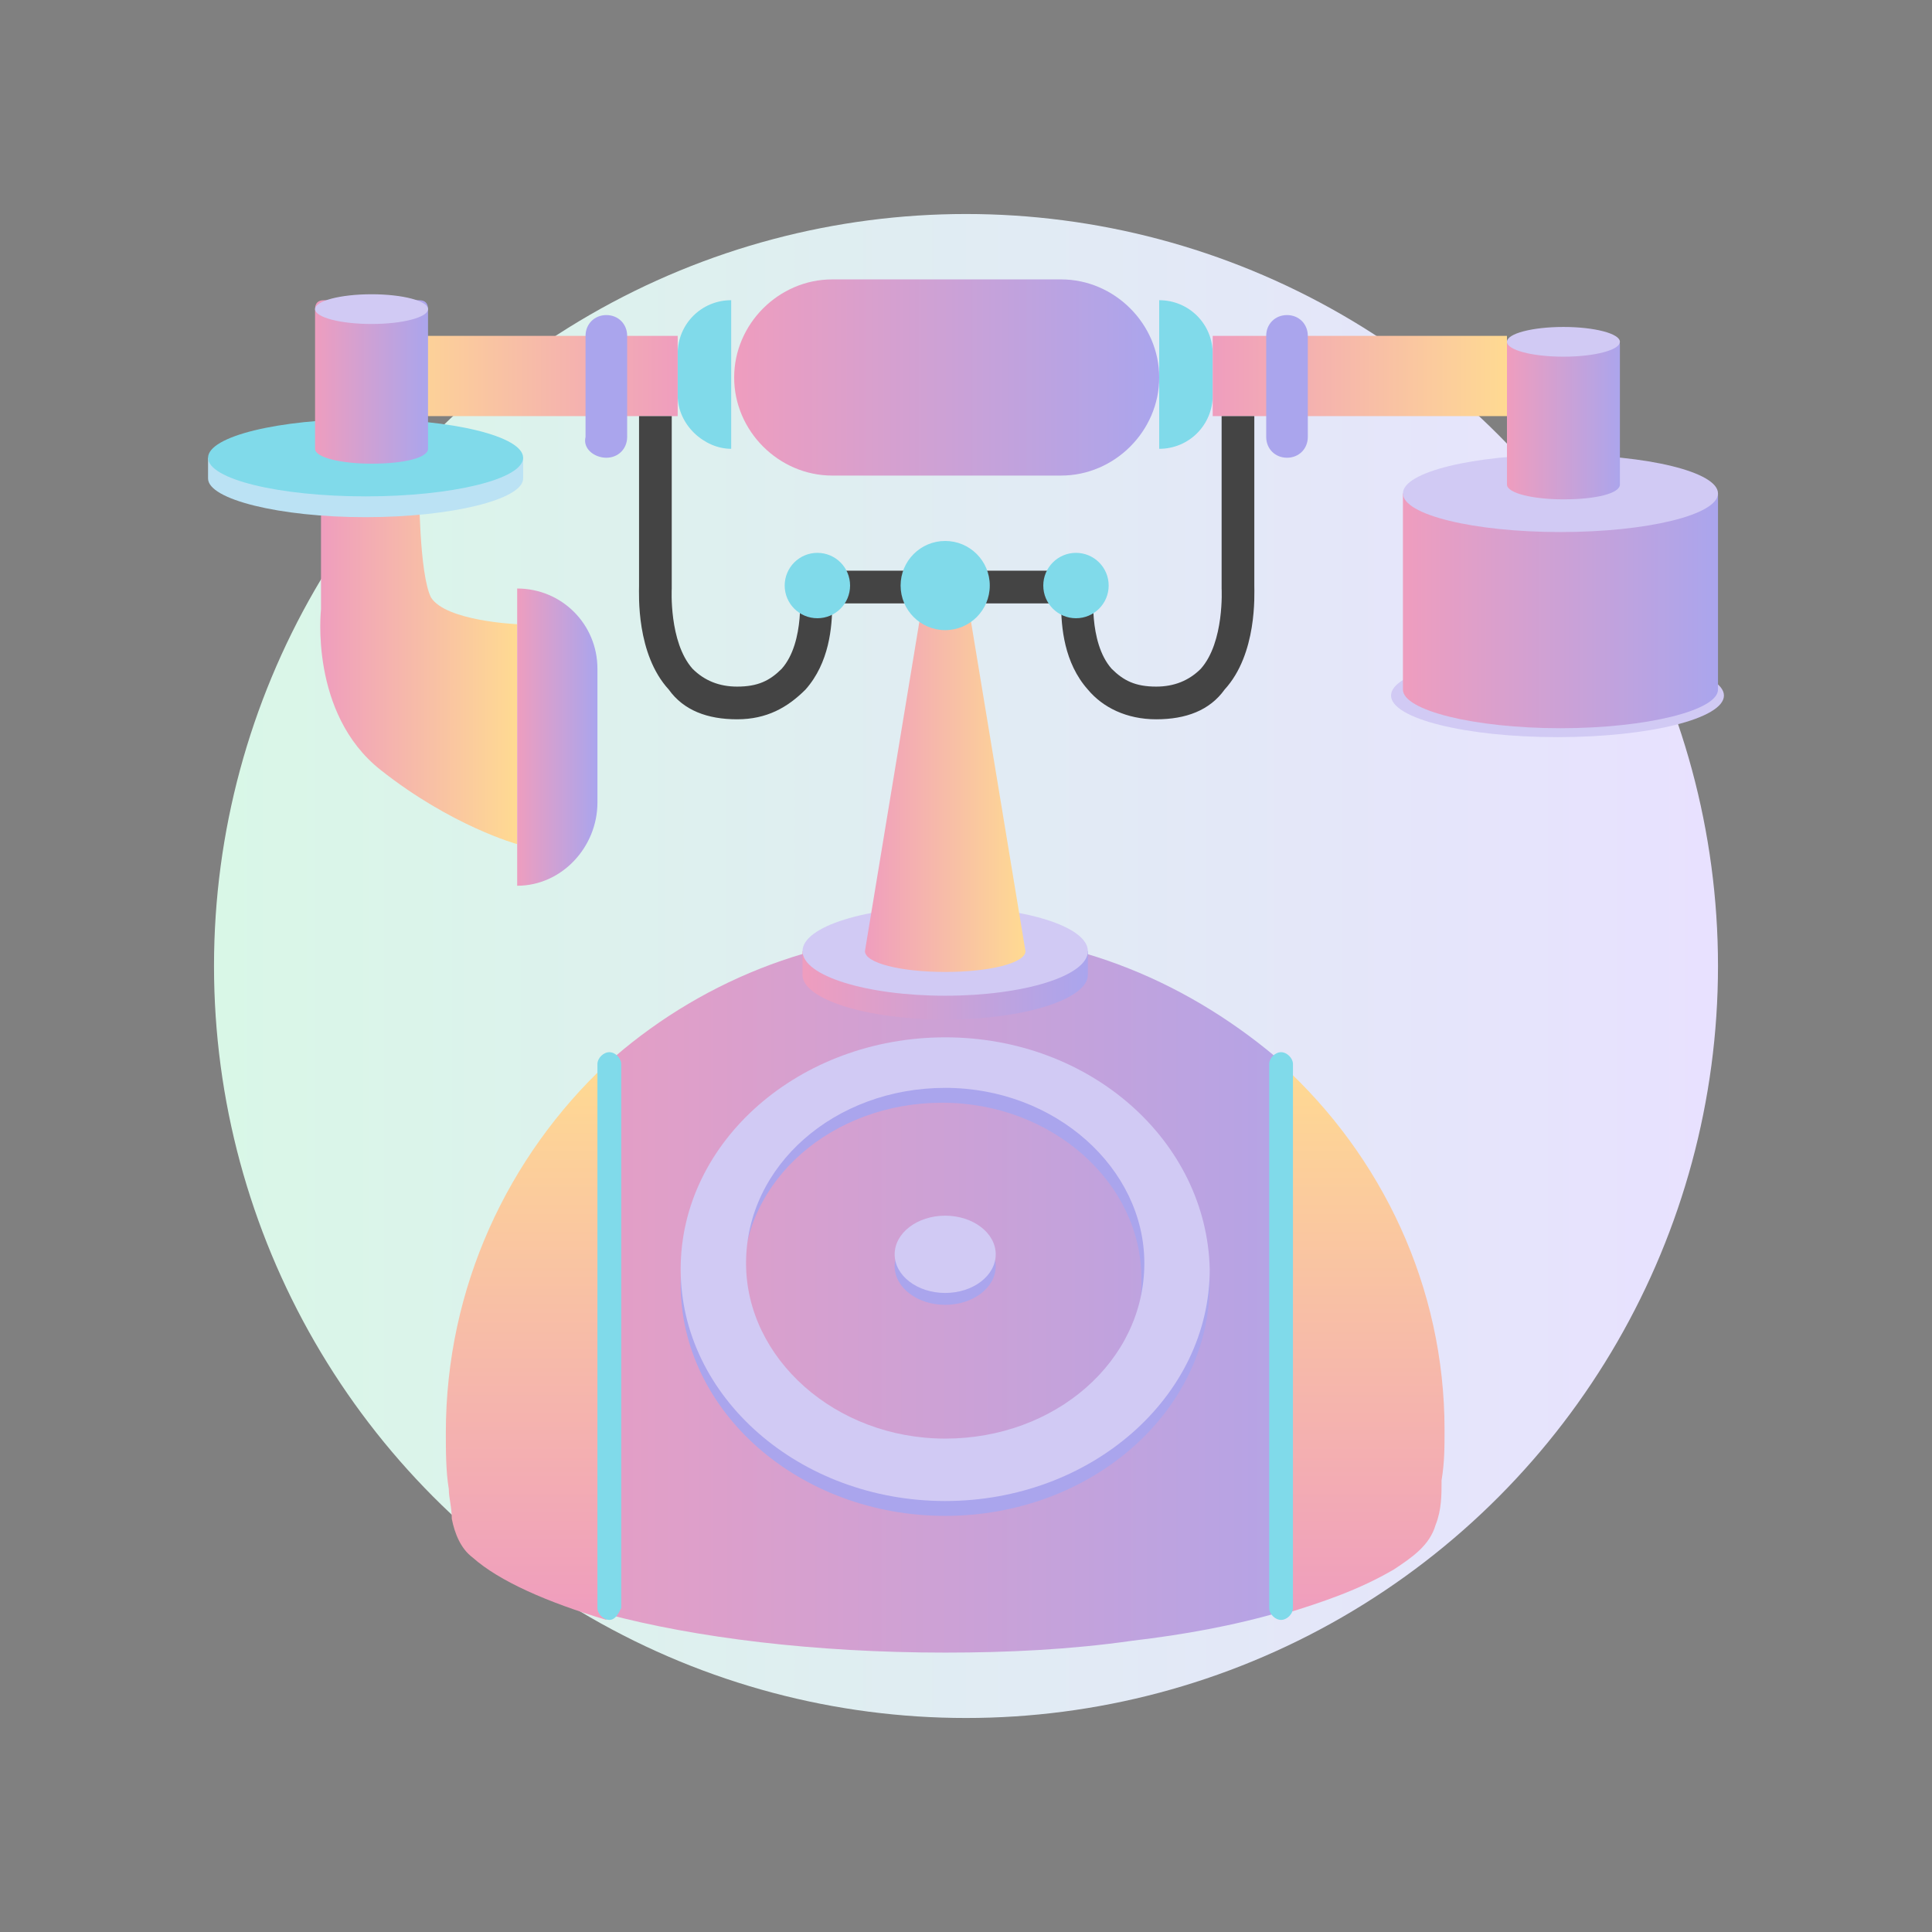 <?xml version="1.0" encoding="utf-8"?>
<!-- Generator: Adobe Illustrator 22.0.0, SVG Export Plug-In . SVG Version: 6.00 Build 0)  -->
<svg version="1.1" id="Layer_1" xmlns="http://www.w3.org/2000/svg" xmlns:xlink="http://www.w3.org/1999/xlink" x="0px" y="0px"
	 width="65px" height="65px" viewBox="0 0 65 65" enable-background="new 0 0 65 65" xml:space="preserve">
<rect x="0" y="0" width="65" height="65" fill="#808080" stroke="none"/>
<linearGradient id="XMLID_76_" gradientUnits="userSpaceOnUse" x1="7.157" y1="32.5" x2="57.843" y2="32.5">
	<stop  offset="0" style="stop-color:#D9F7E7"/>
	<stop  offset="1" style="stop-color:#E8E1FF"/>
</linearGradient>
<circle id="XMLID_3_" fill="url(#XMLID_76_)" cx="32.5" cy="32.5" r="25.3"/>
<g id="XMLID_721_">
	<linearGradient id="XMLID_77_" gradientUnits="userSpaceOnUse" x1="14.987" y1="43.556" x2="48.567" y2="43.556">
		<stop  offset="0" style="stop-color:#EF9DBE"/>
		<stop  offset="1" style="stop-color:#AAA5ED"/>
	</linearGradient>
	<path id="XMLID_722_" fill="url(#XMLID_77_)" d="M31.8,31.4c-4.4,0-8.4,1.7-11.4,4.4v18.5c3,0.8,7,1.3,11.4,1.3
		c2.1,0,4.2-0.1,6.3-0.4c1.7-0.2,3.4-0.5,5.1-1V35.8C40.1,33.1,36.2,31.4,31.8,31.4z"/>
	<linearGradient id="XMLID_78_" gradientUnits="userSpaceOnUse" x1="45.847" y1="54.37" x2="45.847" y2="35.828">
		<stop  offset="0" style="stop-color:#EF9DBE"/>
		<stop  offset="1" style="stop-color:#FFDA92"/>
	</linearGradient>
	<path id="XMLID_723_" fill="url(#XMLID_78_)" d="M43.1,35.8v18.5c0,0,0.1,0,0.1,0c1.3-0.4,2.5-0.8,3.7-1.5c0.6-0.4,1.2-0.8,1.4-1.5
		c0.2-0.5,0.2-1,0.2-1.5c0.1-0.6,0.1-1.1,0.1-1.7C48.6,43.3,46.5,38.9,43.1,35.8z"/>
	<linearGradient id="XMLID_79_" gradientUnits="userSpaceOnUse" x1="17.707" y1="54.369" x2="17.707" y2="35.828">
		<stop  offset="0" style="stop-color:#EF9DBE"/>
		<stop  offset="1" style="stop-color:#FFDA92"/>
	</linearGradient>
	<path id="XMLID_724_" fill="url(#XMLID_79_)" d="M15,48.2c0,0.6,0,1.3,0.1,1.9c0,0.3,0.1,0.6,0.1,1c0.1,0.5,0.3,1,0.7,1.3
		c0.9,0.8,2.5,1.5,4.5,2.1V35.8C17.1,38.9,15,43.3,15,48.2z"/>
	<ellipse id="XMLID_725_" fill="#D1CAF4" cx="52.4" cy="23.4" rx="5.6" ry="1.4"/>
	<linearGradient id="XMLID_80_" gradientUnits="userSpaceOnUse" x1="47.155" y1="20.512" x2="57.783" y2="20.512">
		<stop  offset="0" style="stop-color:#EF9DBE"/>
		<stop  offset="1" style="stop-color:#AAA5ED"/>
	</linearGradient>
	<path id="XMLID_726_" fill="url(#XMLID_80_)" d="M47.2,16.6v6.6c0,0.7,2.4,1.3,5.3,1.3c2.9,0,5.3-0.6,5.3-1.3v-6.6H47.2z"/>
	<ellipse id="XMLID_727_" fill="#D1CAF4" cx="52.5" cy="16.6" rx="5.3" ry="1.3"/>
	<linearGradient id="XMLID_81_" gradientUnits="userSpaceOnUse" x1="24.647" y1="12.633" x2="38.99" y2="12.633">
		<stop  offset="0" style="stop-color:#EF9DBE"/>
		<stop  offset="1" style="stop-color:#AAA5ED"/>
	</linearGradient>
	<path id="XMLID_728_" fill="url(#XMLID_81_)" d="M35.7,16H28c-1.8,0-3.3-1.5-3.3-3.3v0c0-1.8,1.5-3.3,3.3-3.3h7.7
		c1.8,0,3.3,1.5,3.3,3.3v0C39,14.5,37.5,16,35.7,16z"/>
	<path id="XMLID_729_" fill="#80DAEA" d="M39,15.1L39,15.1v-5l0,0c1,0,1.8,0.8,1.8,1.8v1.4C40.8,14.3,40,15.1,39,15.1z"/>
	<path id="XMLID_730_" fill="#80DAEA" d="M24.6,15.1L24.6,15.1l0-5h0c-1,0-1.8,0.8-1.8,1.8v1.4C22.8,14.3,23.7,15.1,24.6,15.1z"/>
	<linearGradient id="XMLID_82_" gradientUnits="userSpaceOnUse" x1="50.698" y1="14.086" x2="54.589" y2="14.086">
		<stop  offset="0" style="stop-color:#EF9DBE"/>
		<stop  offset="1" style="stop-color:#AAA5ED"/>
	</linearGradient>
	<path id="XMLID_731_" fill="url(#XMLID_82_)" d="M51,11.3c-0.2,0-0.3,0.1-0.3,0.3v4.7c0,0,0,0,0,0c0,0.3,0.9,0.5,1.9,0.5
		c1.1,0,1.9-0.2,1.9-0.5v-4.7c0-0.2-0.1-0.3-0.3-0.3H51z"/>
	<linearGradient id="XMLID_83_" gradientUnits="userSpaceOnUse" x1="40.792" y1="12.644" x2="50.709" y2="12.644">
		<stop  offset="0" style="stop-color:#EF9DBE"/>
		<stop  offset="1" style="stop-color:#FFDA92"/>
	</linearGradient>
	<polygon id="XMLID_732_" fill="url(#XMLID_83_)" points="50.7,14 40.8,14 40.8,11.3 50.7,11.3 	"/>
	<path id="XMLID_746_" fill="#AAA5ED" d="M43.3,15.4L43.3,15.4c-0.4,0-0.7-0.3-0.7-0.7v-3.4c0-0.4,0.3-0.7,0.7-0.7l0,0
		c0.4,0,0.7,0.3,0.7,0.7v3.4C44,15.1,43.7,15.4,43.3,15.4z"/>
	
		<linearGradient id="XMLID_84_" gradientUnits="userSpaceOnUse" x1="739.597" y1="12.644" x2="749.514" y2="12.644" gradientTransform="matrix(-1 0 0 1 762.442 0)">
		<stop  offset="0" style="stop-color:#EF9DBE"/>
		<stop  offset="1" style="stop-color:#FFDA92"/>
	</linearGradient>
	<polygon id="XMLID_747_" fill="url(#XMLID_84_)" points="12.9,14 22.8,14 22.8,11.3 12.9,11.3 	"/>
	<path id="XMLID_748_" fill="#AAA5ED" d="M20.4,15.4L20.4,15.4c0.4,0,0.7-0.3,0.7-0.7v-3.4c0-0.4-0.3-0.7-0.7-0.7h0
		c-0.4,0-0.7,0.3-0.7,0.7v3.4C19.6,15.1,20,15.4,20.4,15.4z"/>
	<ellipse id="XMLID_749_" fill="#D1CAF4" cx="52.6" cy="11.5" rx="1.9" ry="0.5"/>
	<linearGradient id="XMLID_85_" gradientUnits="userSpaceOnUse" x1="10.75" y1="22.388" x2="17.363" y2="22.388">
		<stop  offset="0" style="stop-color:#EF9DBE"/>
		<stop  offset="1" style="stop-color:#FFDA92"/>
	</linearGradient>
	<path id="XMLID_750_" fill="url(#XMLID_85_)" d="M10.8,16.3v4.2c0,0-0.4,3.5,2,5.4s4.6,2.5,4.6,2.5V21c0,0-2.4-0.1-2.9-0.9
		c-0.4-0.8-0.4-3.7-0.4-3.7L10.8,16.3z"/>
	<path id="XMLID_751_" fill="#BBE2F4" d="M16.7,15.4c-1-0.3-2.6-0.6-4.4-0.6S8.9,15.1,8,15.4H7v0.7c0,0.7,2.4,1.3,5.3,1.3
		c2.9,0,5.3-0.6,5.3-1.3v-0.7H16.7z"/>
	<ellipse id="XMLID_752_" fill="#80DAEA" cx="12.3" cy="15.4" rx="5.3" ry="1.3"/>
	<linearGradient id="XMLID_86_" gradientUnits="userSpaceOnUse" x1="17.363" y1="24.745" x2="20.084" y2="24.745">
		<stop  offset="0" style="stop-color:#EF9DBE"/>
		<stop  offset="1" style="stop-color:#AAA5ED"/>
	</linearGradient>
	<path id="XMLID_753_" fill="url(#XMLID_86_)" d="M17.4,29.8L17.4,29.8l0-10h0c1.5,0,2.7,1.2,2.7,2.7V27
		C20.1,28.5,18.9,29.8,17.4,29.8z"/>
	<linearGradient id="XMLID_87_" gradientUnits="userSpaceOnUse" x1="10.543" y1="12.909" x2="14.434" y2="12.909">
		<stop  offset="0" style="stop-color:#EF9DBE"/>
		<stop  offset="1" style="stop-color:#AAA5ED"/>
	</linearGradient>
	<path id="XMLID_754_" fill="url(#XMLID_87_)" d="M10.9,10.1c-0.2,0-0.3,0.1-0.3,0.3v4.7c0,0,0,0,0,0c0,0.3,0.9,0.5,1.9,0.5
		c1.1,0,1.9-0.2,1.9-0.5v-4.7c0-0.2-0.1-0.3-0.3-0.3H10.9z"/>
	<ellipse id="XMLID_755_" fill="#D1CAF4" cx="12.5" cy="10.4" rx="1.9" ry="0.5"/>
	<path id="XMLID_756_" fill="#444444" d="M24.8,24.2c-1,0-1.8-0.3-2.3-1c-1.1-1.2-1-3.2-1-3.5V14h1.1l0,5.8c0,0-0.1,1.8,0.7,2.7
		c0.4,0.4,0.9,0.6,1.5,0.6c0.7,0,1.1-0.2,1.5-0.6c0.8-0.9,0.6-2.7,0.6-2.7l-0.1-0.6l5,0v1.1H28c0,0.8-0.1,2-0.9,2.9
		C26.5,23.8,25.8,24.2,24.8,24.2z"/>
	<circle id="XMLID_757_" fill="#80DAEA" cx="27.5" cy="19.7" r="1.1"/>
	<g id="XMLID_758_">
		<path id="XMLID_759_" fill="#444444" d="M38.9,24.2c1,0,1.8-0.3,2.3-1c1.1-1.2,1-3.2,1-3.5V14h-1.1l0,5.8c0,0,0.1,1.8-0.7,2.7
			c-0.4,0.4-0.9,0.6-1.5,0.6c-0.7,0-1.1-0.2-1.5-0.6c-0.8-0.9-0.6-2.7-0.6-2.7l0.1-0.6l-5,0v1.1h3.8c0,0.8,0.1,2,0.9,2.9
			C37.1,23.8,37.9,24.2,38.9,24.2z"/>
		<circle id="XMLID_760_" fill="#80DAEA" cx="36.2" cy="19.7" r="1.1"/>
	</g>
	<linearGradient id="XMLID_88_" gradientUnits="userSpaceOnUse" x1="27.002" y1="32.783" x2="36.552" y2="32.783">
		<stop  offset="0" style="stop-color:#EF9DBE"/>
		<stop  offset="1" style="stop-color:#AAA5ED"/>
	</linearGradient>
	<path id="XMLID_761_" fill="url(#XMLID_88_)" d="M35.7,32c-0.9-0.4-2.3-0.6-4-0.6s-3.1,0.3-4,0.6H27v0.8c0,0.8,2.1,1.5,4.8,1.5
		s4.8-0.7,4.8-1.5V32H35.7z"/>
	<ellipse id="XMLID_762_" fill="#D1CAF4" cx="31.8" cy="32" rx="4.8" ry="1.5"/>
	<linearGradient id="XMLID_89_" gradientUnits="userSpaceOnUse" x1="29.088" y1="26.56" x2="34.467" y2="26.56">
		<stop  offset="0" style="stop-color:#EF9DBE"/>
		<stop  offset="1" style="stop-color:#FFDA92"/>
	</linearGradient>
	<path id="XMLID_763_" fill="url(#XMLID_89_)" d="M32.6,20.5H31L29.1,32c0,0.4,1.2,0.7,2.7,0.7c1.5,0,2.7-0.3,2.7-0.7L32.6,20.5z"/>
	<circle id="XMLID_764_" fill="#80DAEA" cx="31.8" cy="19.7" r="1.5"/>
	<path id="XMLID_765_" fill="#AAA5ED" d="M31.8,35.4c-4.9,0-8.9,3.5-8.9,7.8c0,4.3,4,7.8,8.9,7.8s8.9-3.5,8.9-7.8
		C40.6,38.9,36.7,35.4,31.8,35.4z M31.8,49C28.1,49,25,46.3,25,43c0-3.3,3-5.9,6.7-5.9s6.7,2.7,6.7,5.9C38.5,46.3,35.5,49,31.8,49z"
		/>
	<path id="XMLID_770_" fill="#D1CAF4" d="M31.8,34.9c-4.9,0-8.9,3.5-8.9,7.8c0,4.3,4,7.8,8.9,7.8s8.9-3.5,8.9-7.8
		C40.6,38.4,36.7,34.9,31.8,34.9z M31.8,48.4c-3.7,0-6.7-2.7-6.7-5.9c0-3.3,3-5.9,6.7-5.9s6.7,2.7,6.7,5.9
		C38.5,45.8,35.5,48.4,31.8,48.4z"/>
	<path id="XMLID_773_" fill="#80DAEA" d="M20.5,54.5L20.5,54.5c-0.2,0-0.4-0.2-0.4-0.4V35.8c0-0.2,0.2-0.4,0.4-0.4h0
		c0.2,0,0.4,0.2,0.4,0.4v18.3C20.8,54.3,20.7,54.5,20.5,54.5z"/>
	<path id="XMLID_774_" fill="#80DAEA" d="M43.1,54.5L43.1,54.5c-0.2,0-0.4-0.2-0.4-0.4V35.8c0-0.2,0.2-0.4,0.4-0.4l0,0
		c0.2,0,0.4,0.2,0.4,0.4v18.3C43.5,54.3,43.3,54.5,43.1,54.5z"/>
	<ellipse id="XMLID_775_" fill="#AAA5ED" cx="31.8" cy="42.6" rx="1.7" ry="1.3"/>
	<ellipse id="XMLID_776_" fill="#D1CAF4" cx="31.8" cy="42.2" rx="1.7" ry="1.3"/>
</g>
</svg>
